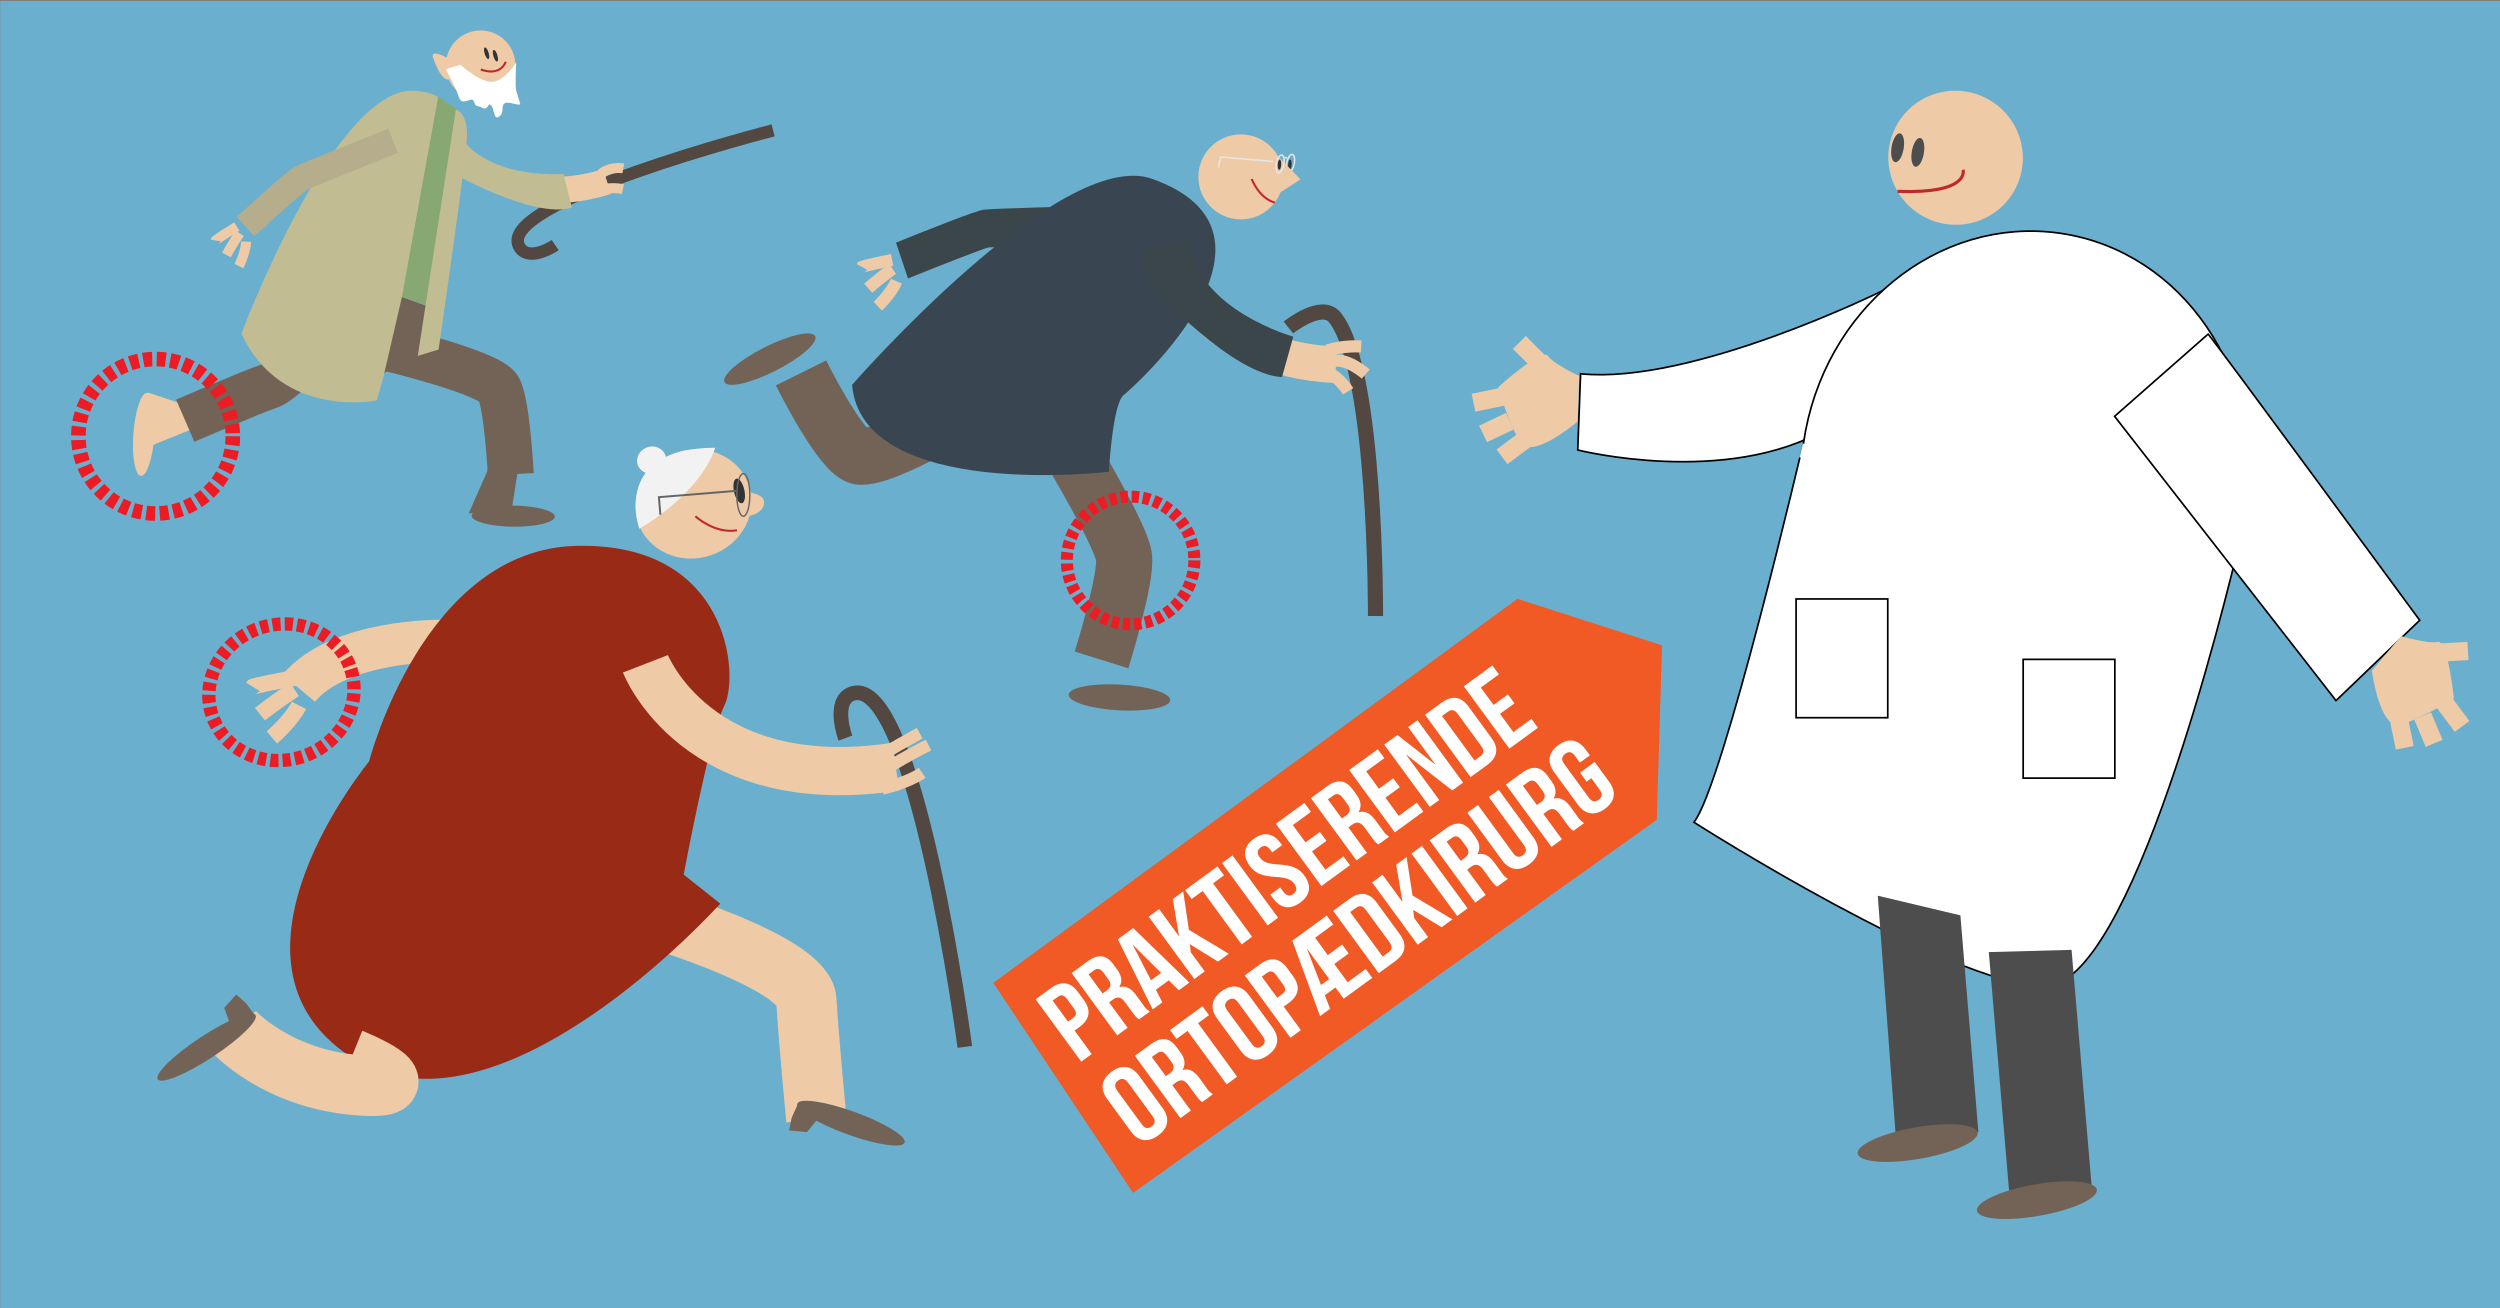 <svg id="Lag_1" data-name="Lag 1" xmlns="http://www.w3.org/2000/svg" viewBox="0 0 1200 628"><rect x="0" y="0" width="1200" height="628" fill="#808080" stroke="none"/><defs><style>.cls-1{fill:#6ab0ce;}.cls-2{fill:#333;}.cls-3{fill:#3b464b;}.cls-11,.cls-12,.cls-13,.cls-14,.cls-15,.cls-16,.cls-17,.cls-18,.cls-19,.cls-22,.cls-23,.cls-24,.cls-25,.cls-26,.cls-27,.cls-29,.cls-30,.cls-31,.cls-35,.cls-38,.cls-39,.cls-4,.cls-5,.cls-6,.cls-8{fill:none;}.cls-12,.cls-14,.cls-16,.cls-17,.cls-18,.cls-19,.cls-25,.cls-26,.cls-30,.cls-31,.cls-38,.cls-4{stroke:#efcaa6;}.cls-11,.cls-12,.cls-13,.cls-14,.cls-15,.cls-16,.cls-17,.cls-18,.cls-19,.cls-22,.cls-23,.cls-24,.cls-25,.cls-26,.cls-27,.cls-29,.cls-30,.cls-31,.cls-35,.cls-36,.cls-38,.cls-39,.cls-4,.cls-5,.cls-6,.cls-8{stroke-miterlimit:10;}.cls-4{stroke-width:5.81px;}.cls-5{stroke:#e6e6e6;stroke-width:0.73px;}.cls-27,.cls-6{stroke:#736357;}.cls-6{stroke-width:26.96px;}.cls-7{fill:#736357;}.cls-24,.cls-35,.cls-8{stroke:#ed1c24;}.cls-8{stroke-width:5.79px;stroke-dasharray:3.57 1.79;}.cls-9{fill:#394651;}.cls-10{fill:#efcaa6;}.cls-11,.cls-15,.cls-29{stroke:#534741;}.cls-11{stroke-width:7.29px;}.cls-12{stroke-width:17.49px;}.cls-13,.cls-39{stroke:#c1272d;}.cls-14{stroke-width:5.83px;}.cls-15{stroke-width:7.04px;}.cls-16{stroke-width:7.69px;}.cls-17{stroke-width:20.26px;}.cls-18{stroke-width:28.95px;}.cls-19{stroke-width:5.79px;}.cls-20{fill:#992b16;}.cls-21{fill:#f2f2f2;}.cls-22,.cls-23{stroke:#666;}.cls-22{stroke-width:0.7px;}.cls-23{stroke-width:0.96px;}.cls-24{stroke-width:6.39px;stroke-dasharray:3.94 1.97;}.cls-25{stroke-width:23.16px;}.cls-26{stroke-width:4.75px;}.cls-27{stroke-width:22.05px;}.cls-28{fill:#c2bc93;}.cls-29{stroke-width:5.96px;}.cls-30{stroke-width:12.55px;}.cls-31{stroke-width:4.77px;}.cls-32,.cls-36{fill:#fff;}.cls-33{fill:#b6ad8c;}.cls-34{fill:#87a873;}.cls-35{stroke-width:7.01px;stroke-dasharray:4.33 2.16;}.cls-36{stroke:#000;stroke-width:0.82px;}.cls-37{fill:#4d4d4d;}.cls-38{stroke-width:8.75px;}.cls-39{stroke-width:1.5px;}.cls-40{fill:#f15a24;}</style></defs><title>ortopædkirurg SVG</title><rect class="cls-1" x="0.12" y="0.5" width="1200" height="628"/><ellipse class="cls-2" cx="619.15" cy="79.02" rx="2.48" ry="0.83" transform="translate(507.51 693.13) rotate(-86.97)"/><path class="cls-3" d="M435.82,133.64l-5.74-17.19c17.07-6.9,38.22-15.25,42-15.8s46.42-1.67,59.39-2l.39,18.3c-20.19.51-53.17,1.45-57.47,1.84C471,119.7,452.28,127,435.82,133.64Z"/><path class="cls-4" d="M421.36,147s6.43-6.16,8.94-12"/><path class="cls-4" d="M416.73,138.34s4.87-4.38,11.7-9.3"/><path class="cls-4" d="M413.68,128.12s.23-.42,14.53-3.35"/><ellipse class="cls-5" cx="619.38" cy="78.37" rx="4.37" ry="1.82" transform="translate(416.98 668.97) rotate(-78.29)"/><path class="cls-6" d="M514.48,217.47s23.41,39.22,25,49.53-10.74,49.77-10.74,49.77"/><ellipse class="cls-7" cx="537.29" cy="334.75" rx="6.19" ry="24.41" transform="translate(173.83 853.05) rotate(-86.88)"/><ellipse class="cls-7" cx="369.52" cy="172.36" rx="24.41" ry="6.19" transform="translate(-38 185.72) rotate(-26.88)"/><circle class="cls-8" cx="542.69" cy="269" r="30.61"/><path class="cls-6" d="M443.49,207.77s-21.82,11.94-30.55,11.47S384.48,179,384.48,179"/><path class="cls-9" d="M409,184.72S509,70.11,553.07,85.85c73.17,26.13-8.42,99.64-13.72,103.78s-7.11,36.83-7.11,36.83S413.78,240.55,409,184.72Z"/><circle class="cls-10" cx="595.62" cy="84.91" r="20.4"/><polygon class="cls-10" points="613.1 74.63 624.24 86.1 613.05 93.3 613.1 74.63"/><path class="cls-11" d="M618.43,157.19s15.92-12.77,22.3-4.81c20.07,25,19.51,143.31,19.51,143.31"/><path class="cls-12" d="M560.72,125.48s17.88,47,80.5,49.63"/><ellipse class="cls-5" cx="614.36" cy="78.68" rx="4.37" ry="1.82" transform="translate(412.68 664.31) rotate(-78.29)"/><path class="cls-13" d="M600.81,85.93s3.34,9.07,11.06,11.32"/><line class="cls-5" x1="616.61" y1="75.6" x2="617.77" y2="75.84"/><ellipse class="cls-2" cx="614.15" cy="79.02" rx="2.48" ry="0.83" transform="translate(502.77 688.14) rotate(-86.97)"/><polyline class="cls-5" points="611.12 77.5 585.88 75.39 584.85 80.39"/><path class="cls-14" d="M653.38,166.28s-9.46-.51-16.17,2"/><path class="cls-14" d="M655.58,179.54s-9.76-8.56-16.46-6"/><path class="cls-14" d="M647.1,187.83s-6.2-10-13.35-9.48"/><path class="cls-3" d="M570.74,115.8s-25.71,3-23.11,9S554.15,139,554.15,139s37.19,40.71,61.21,42l5.43-19.41S574.78,148.87,570.74,115.8Z"/><path class="cls-15" d="M405.78,354.3s-6.52-17.82,3.11-21.3c30.25-10.93,54.23,169.5,54.23,169.5"/><path class="cls-16" d="M130.5,354s9.19-7.88,13-15.4"/><path class="cls-16" d="M124.76,342.81s6.94-5.62,16.59-11.9"/><path class="cls-16" d="M121.3,329.66s.34-.54,20-4.24"/><path class="cls-17" d="M212.19,307.59s-49.27-.67-68.78,22.72"/><path class="cls-18" d="M315.53,441.07s70.55,21.19,71.54,39.12,4.77,57.18,4.77,57.18"/><path class="cls-19" d="M423.53,378.59s11.92-2.71,19.12-7.63"/><path class="cls-19" d="M427.75,367.56s7.58-4.79,17.93-9.94"/><path class="cls-19" d="M423.78,362.22s.13-.61,17.66-10.29"/><path class="cls-20" d="M177.15,365.5S203.31,263.56,276.92,262s77.87,62.46,70.81,76.6-19.56,81.22-19.56,81.22l17.55,13.93S238.33,553.44,168.26,507.26,177.15,365.5,177.15,365.5Z"/><path class="cls-18" d="M168.47,508.17s38.46,15.57,2.88,12.69C132.51,517.72,112.07,495,112.07,495"/><ellipse class="cls-10" cx="332.88" cy="241.88" rx="28.07" ry="26.01" transform="translate(-59.42 117.73) rotate(-18.44)"/><path class="cls-10" d="M353.49,235.37s11.91.7,13.11,4.68-3.43,11.91-26.32,5.87S353.49,235.37,353.49,235.37Z"/><ellipse class="cls-2" cx="354.82" cy="235.65" rx="2.5" ry="6.04" transform="translate(-42.94 83.29) rotate(-12.63)"/><path class="cls-21" d="M343.26,214.91s-4.75,19.79-36.36,38.91C306.9,253.82,293,215.11,343.26,214.91Z"/><ellipse class="cls-21" cx="312.77" cy="220.84" rx="7.02" ry="6.5" transform="translate(-53.8 110.29) rotate(-18.44)"/><path class="cls-13" d="M333.78,247.8s9.14,8.55,20,6.75"/><ellipse class="cls-22" cx="356.79" cy="237.57" rx="3.13" ry="10.21"/><polyline class="cls-23" points="353.34 235.6 316.29 238.64 316.97 247.08"/><ellipse class="cls-7" cx="408.45" cy="539.06" rx="5.64" ry="27.38" transform="translate(-237.54 739.35) rotate(-70.07)"/><polygon class="cls-7" points="383.32 529.18 380.03 536.44 378.73 542.62 387.35 543.41 392.09 537.55 383.32 529.18"/><ellipse class="cls-7" cx="99.16" cy="502.63" rx="28.08" ry="5.5" transform="translate(-260.1 137.39) rotate(-33.37)"/><polygon class="cls-7" points="122.67 487.83 118.13 481.55 113.38 477.38 107.64 483.77 110.08 490.5 122.67 487.83"/><ellipse class="cls-24" cx="135.1" cy="332.26" rx="35.08" ry="32.51" transform="translate(-98.17 59.81) rotate(-18.44)"/><path class="cls-25" d="M309.8,318.62S334.57,382.44,429.91,368"/><polygon class="cls-10" points="87.87 194.04 70.8 188.35 71.19 214.49 93.56 205.41 87.87 194.04"/><ellipse class="cls-10" cx="69.09" cy="208.51" rx="19.97" ry="5.07" transform="translate(-143.89 262.28) rotate(-85.83)"/><path class="cls-26" d="M114.7,127.73s3.19-6.54,3.46-11.74"/><path class="cls-26" d="M108.69,122.39s2.5-4.74,6.35-10.45"/><path class="cls-26" d="M103.46,115.41s.06-.39,10.21-6.69"/><path class="cls-27" d="M245.16,227.64s-1.68-33.79-5.84-41.23S188,167.57,188,167.57"/><ellipse class="cls-7" cx="246.32" cy="247.72" rx="5.07" ry="19.97" transform="translate(-4.17 491.24) rotate(-89.35)"/><path class="cls-27" d="M148.86,168.1s-13.36,15.34-20.2,17.45-39.75,16.38-39.75,16.38"/><path class="cls-28" d="M115.86,160.18S160.24,42.12,198.49,43.54c41,1.52,5.8,64.87,2.19,78-1.46,5.3-19.82,70.65-19.82,70.65S135.34,201.67,115.86,160.18Z"/><circle class="cls-10" cx="230.69" cy="31.31" r="16.69"/><path class="cls-29" d="M266.51,117.67s-12.11,8.18-16.89,1.34c-15-21.5,121.47-56.44,121.47-56.44"/><path class="cls-30" d="M215.57,71.79c-2-2.29,28.18,30.6,75.82,15.32"/><path class="cls-13" d="M230.79,33.33s8.84,3.85,12-3.69"/><ellipse class="cls-2" cx="233.59" cy="25.55" rx="0.97" ry="2.9" transform="translate(2.82 69.86) rotate(-17.11)"/><path class="cls-31" d="M299.19,80.83s-6.36-1.19-10.78,2.67"/><path class="cls-31" d="M299,90.75s-7-1.48-12.39,1"/><path class="cls-28" d="M219.18,62.49S202,68.78,205.7,72.64s9,9.07,9,9.07,41,23.72,59.78,17.93l-4-16.16S231.63,86.73,219.18,62.49Z"/><ellipse class="cls-2" cx="236.89" cy="25.63" rx="0.97" ry="2.9" transform="matrix(0.96, -0.29, 0.29, 0.96, 2.95, 70.84)"/><path class="cls-10" d="M214.43,27.61s-7.85-4.15-6.62-.15,5.62,14.68,9.38,9.14S214.43,27.61,214.43,27.61Z"/><path class="cls-32" d="M247.74,29.94s-4.1,7.27-10.1,9.12-16.68-8-16.68-8l-7,2.15s4.77,8.38,6.31,13.38,6.3-.85,7.23,2.15,1.61,1.69,4.23,3.07,2.38-2.92,4-1.23,1.16,7.31,3.85,5.38.77-4.61,2.46-6.22,8.22,1.84,7.61-.16l-1.85-6C247.18,41.6,247.74,29.94,247.74,29.94Z"/><path class="cls-33" d="M122,113.38l-8.41-9.26c11.15-10.14,25-22.53,27.78-24s35.16-14.41,45-18.33L191,73.4c-15.35,6.1-40.4,16.15-43.59,17.66C145.05,92.74,132.76,103.61,122,113.38Z"/><polygon class="cls-7" points="184.47 179.07 205.61 166 207.68 147.85 192.92 142.55 184.47 179.07"/><polygon class="cls-34" points="192.92 142.55 207.68 147.85 223.5 64.2 219.38 52.51 210.35 46.37 192.92 142.55"/><polygon class="cls-7" points="237.83 217.34 224.92 246.49 245.83 243.33 249.71 218.61 237.83 217.34"/><path class="cls-28" d="M218.81,52.52s5.92,1.46,5.31,13.68-13.59,101.56-13.59,101.56l-10,3.08Z"/><circle class="cls-35" cx="74.69" cy="209.42" r="37.07"/><path class="cls-36" d="M903.62,139.55s-91.47,45.34-144.94,39.86L757.31,216s71.45,18,119.9-10.37S903.62,139.55,903.62,139.55Z"/><path class="cls-36" d="M1075.79,256.7c.44-1.73.85-3.49,1.22-5.26h0c.53-2.56,1-5.15,1.39-7.77,9.4-64.12-30.59-123.07-89.33-131.68s-114,36.38-123.36,100.49v0l-.07-.05S827.1,377.32,813.08,394.69c0,0,122.5,78.15,168.21,78.75C1022.81,474,1067.88,290.35,1075.79,256.7Z"/><ellipse class="cls-10" cx="938.65" cy="75.7" rx="32.14" ry="32.31" transform="translate(519.81 919.13) rotate(-68.2)"/><path class="cls-36" d="M1059.91,160.36c3.65,4.12,101.55,137.37,101.55,137.37l-40.17,38.56L1015,199.83Z"/><polygon class="cls-37" points="949.62 543.37 909.89 544.45 901.33 429.94 940.99 439.38 949.62 543.37"/><polygon class="cls-37" points="1004.08 570.44 964.35 571.51 954.62 457 994.35 455.93 1004.08 570.44"/><path class="cls-10" d="M758,180.45s-12.1-5.58-15-9.62-23.84,15-23.84,15,5.18,18.65,10.94,26.72,27.19-10.26,27.19-10.26Z"/><line class="cls-38" x1="729.29" y1="164.38" x2="750.61" y2="185.73"/><line class="cls-38" x1="707.27" y1="193.29" x2="723.22" y2="190.03"/><line class="cls-38" x1="711.88" y1="208.28" x2="724.75" y2="202.14"/><line class="cls-38" x1="720.95" y1="219.26" x2="733.92" y2="209.62"/><path class="cls-10" d="M1152.5,305.31s12.75,3.9,17.58,2.8,7.81,27.05,7.81,27.05-16.28,10.46-26,12.64S1138.49,322,1138.49,322Z"/><line class="cls-38" x1="1184.62" y1="312.45" x2="1154.51" y2="314.18"/><line class="cls-38" x1="1181.79" y1="348.68" x2="1172.06" y2="335.63"/><line class="cls-38" x1="1168.37" y1="356.8" x2="1162.86" y2="343.64"/><line class="cls-38" x1="1154.29" y1="358.94" x2="1151.04" y2="343.11"/><ellipse class="cls-7" cx="920.51" cy="548.59" rx="29.22" ry="7.6" transform="translate(-81.37 168.44) rotate(-10.01)"/><ellipse class="cls-7" cx="977.74" cy="575.98" rx="29.22" ry="7.6" transform="translate(-85.27 178.81) rotate(-10.01)"/><path class="cls-39" d="M942.25,81.51S946,93.18,910.79,91.84"/><ellipse class="cls-37" cx="910.84" cy="70.92" rx="7.01" ry="2.92" transform="translate(690.58 957.57) rotate(-80.5)"/><ellipse class="cls-37" cx="920.55" cy="73.14" rx="7.01" ry="2.92" transform="translate(696.49 968.99) rotate(-80.5)"/><polygon class="cls-40" points="795.25 393.51 543.86 572.6 476.75 471.77 728.33 287.45 797.79 309.77 795.25 393.51"/><path class="cls-32" d="M531.43,527.5c-3.5-4.79-2.8-9.5,2.14-13.11s9.64-2.85,13.14,1.94l11.37,15.56c3.5,4.79,2.8,9.5-2.14,13.11s-9.64,2.85-13.14-1.94Zm16.62,12.18c1.56,2.14,3.16,2.21,4.76,1s2-2.72.46-4.85l-11.81-16.16c-1.57-2.14-3.17-2.22-4.77-1s-2,2.71-.45,4.85Z"/><path class="cls-32" d="M577.1,529c-.84-.57-1.36-.91-3.15-3.34L570.52,521c-2-2.78-3.79-3.07-6.08-1.39l-1.73,1.27,8.9,12.18-5,3.68-21.87-29.93,7.59-5.55c5.22-3.81,9.11-3.18,12.49,1.44l1.72,2.35c2.25,3.07,2.63,5.81,1.11,8.43l.06.09c3.24-.86,5.68.76,8,3.88L579,522a10.27,10.27,0,0,0,3.2,3.23Zm-24.24-21.64,6.72,9.19,2-1.44c1.87-1.37,2.46-3,.71-5.37l-2.16-2.95c-1.56-2.13-3-2.51-4.81-1.2Z"/><path class="cls-32" d="M561.63,494.4,577.19,483l3.13,4.28-5.27,3.84L593.8,516.8l-5,3.68L570,494.83l-5.26,3.85Z"/><path class="cls-32" d="M584.22,488.91c-3.5-4.79-2.8-9.49,2.15-13.11s9.64-2.85,13.14,1.94l11.37,15.56c3.5,4.79,2.8,9.5-2.15,13.11s-9.64,2.85-13.13-1.94Zm16.63,12.18c1.56,2.14,3.16,2.22,4.76,1.05s2-2.72.45-4.86l-11.81-16.16c-1.56-2.14-3.16-2.21-4.76-1s-2,2.72-.45,4.85Z"/><path class="cls-32" d="M617.82,464.68l2.85,3.89c3.5,4.79,2.93,9.2-2.1,12.88l-2.38,1.74,8.22,11.24-5,3.68L597.5,468.19l7.42-5.42C610,459.09,614.33,459.89,617.82,464.68Zm-12.16,4.1,7.41,10.14,2.37-1.74c1.61-1.17,2-2.49.41-4.63l-3.28-4.49c-1.56-2.14-2.93-2.18-4.53-1Z"/><path class="cls-32" d="M637.33,458.43l6.91-5.05,3.12,4.27-6.91,5.05,6.41,8.77,8.69-6.36,3.13,4.28-13.73,10L641,474l-5.08,3.71,2.51,6.5-4.81,3.51-13.31-36.17,16.52-12.08,3.12,4.28-8.69,6.35Zm.68,11.5-10.52-14.41-.1.07,6.69,17.21Z"/><path class="cls-32" d="M639.92,437.19l8-5.82c5-3.68,9.41-2.87,12.91,1.91l11.06,15.14c3.5,4.78,2.93,9.2-2.1,12.88l-8,5.81Zm8.15.6,15.62,21.37,2.84-2.07c1.6-1.17,2-2.64.44-4.78L655.6,436.75c-1.57-2.14-3.09-2.21-4.69-1Z"/><path class="cls-32" d="M678.32,436.73l.45,3.87,6.72,9.19-5,3.68-21.87-29.92,5-3.68,9.46,12.95.09-.06-3-17.71,5-3.67L678,429.83l19.13,11.47-5.17,3.78Z"/><path class="cls-32" d="M677.52,409.71l5-3.68L704.43,436l-5,3.68Z"/><path class="cls-32" d="M718.61,425.58c-.84-.56-1.36-.9-3.15-3.34l-3.43-4.7c-2-2.78-3.79-3.07-6.08-1.4l-1.73,1.28,8.9,12.18-5,3.68-21.87-29.93,7.59-5.55c5.22-3.81,9.11-3.18,12.49,1.43l1.72,2.35c2.25,3.08,2.63,5.82,1.11,8.44l.06.08c3.24-.85,5.68.77,8,3.89l3.37,4.62a10.27,10.27,0,0,0,3.2,3.23ZM694.37,404l6.72,9.19,2-1.44c1.87-1.37,2.46-3,.71-5.37l-2.16-2.95c-1.56-2.14-3-2.51-4.81-1.2Z"/><path class="cls-32" d="M709.41,386.4l16.87,23.08c1.57,2.14,3.13,2.17,4.74,1s2-2.67.48-4.81l-16.87-23.08,4.76-3.48L736,401.89c3.5,4.79,2.94,9.4-2,13s-9.5,2.75-13-2l-16.65-22.78Z"/><path class="cls-32" d="M755.21,398.83c-.84-.56-1.36-.9-3.14-3.34l-3.44-4.7c-2-2.78-3.79-3.07-6.07-1.4l-1.74,1.27,8.9,12.19-5,3.68L722.82,376.6l7.59-5.55c5.22-3.81,9.12-3.18,12.49,1.43l1.72,2.35c2.25,3.08,2.63,5.82,1.11,8.44l.06.08c3.24-.85,5.69.77,8,3.89l3.37,4.62a10.19,10.19,0,0,0,3.21,3.23ZM731,377.2l6.71,9.19,2-1.44c1.88-1.37,2.46-3,.71-5.37l-2.16-2.95c-1.56-2.14-3-2.51-4.81-1.2Z"/><path class="cls-32" d="M758.44,370.89l7-5.15,6.94,9.49c3.5,4.79,2.93,9.4-2,13s-9.5,2.75-13-2l-11.37-15.56c-3.5-4.79-2.94-9.39,2-13s9.51-2.74,13,2l2.12,2.91-4.76,3.48-2.34-3.21c-1.56-2.14-3.17-2.21-4.77-1s-2,2.72-.45,4.86l11.81,16.15c1.56,2.14,3.13,2.18,4.73,1s2.05-2.67.49-4.81l-4-5.51-2.29,1.67Z"/><path class="cls-32" d="M517.42,476.17l2.85,3.89c3.5,4.78,2.93,9.2-2.1,12.87l-2.38,1.74L524,505.92l-5,3.67L497.1,479.67l7.42-5.42C509.55,470.58,513.92,471.38,517.42,476.17Zm-12.16,4.1,7.4,10.13,2.38-1.74c1.6-1.17,2-2.49.41-4.63l-3.28-4.49c-1.56-2.13-2.93-2.18-4.53-1Z"/><path class="cls-32" d="M546.74,489.3c-.83-.57-1.36-.91-3.14-3.34l-3.44-4.71c-2-2.78-3.78-3.07-6.07-1.39l-1.74,1.27,8.9,12.18-5,3.68-21.87-29.92,7.6-5.56c5.21-3.81,9.11-3.18,12.48,1.44l1.72,2.35c2.25,3.08,2.64,5.81,1.11,8.43l.07.09c3.23-.86,5.68.76,8,3.88l3.37,4.62a10.3,10.3,0,0,0,3.21,3.23Zm-24.23-21.64,6.72,9.19,2-1.43c1.88-1.38,2.46-3,.71-5.38l-2.15-3c-1.57-2.13-3-2.51-4.82-1.2Z"/><path class="cls-32" d="M570.9,471.64l-5.08,3.71L561,470.56l-6.18,4.52,3.1,6.06-4.62,3.38-16.75-33.67,7.37-5.39Zm-18.42-1.1,4.85-3.54-13.44-13.39-.09.06Z"/><path class="cls-32" d="M571.11,453.2l.44,3.87,6.72,9.19-5,3.68L551.37,440l5-3.67,9.46,13,.1-.07-3-17.7,5-3.68,2.75,18.46,19.12,11.47-5.17,3.77Z"/><path class="cls-32" d="M568.84,427.24l15.56-11.37,3.12,4.28L582.26,424,601,449.64l-5,3.68-18.74-25.65L572,431.52Z"/><path class="cls-32" d="M586.59,414.27l5-3.68,21.87,29.92-5,3.68Z"/><path class="cls-32" d="M601.81,402.62c4.89-3.58,9.41-2.68,12.91,2.11l.69.94-4.76,3.48-.91-1.24c-1.56-2.14-3.07-2.28-4.67-1.11s-1.92,2.65-.36,4.79,3.79,3.07,9,3.35c6.74.39,9.88,1.9,12.38,5.32,3.5,4.78,2.93,9.39-2,13s-9.5,2.75-13-2l-1.34-1.83,4.75-3.48,1.57,2.14c1.56,2.13,3.13,2.17,4.73,1s2-2.68.48-4.82-3.78-3.06-9.05-3.35c-6.74-.39-9.88-1.9-12.38-5.32C596.39,410.78,596.91,406.2,601.81,402.62Z"/><path class="cls-32" d="M626.65,404.34l6.91-5,3.12,4.28-6.91,5.05,6.41,8.76,8.69-6.35L648,415.3l-13.72,10L612.4,395.41l13.72-10,3.13,4.27-8.7,6.35Z"/><path class="cls-32" d="M661.63,405.34c-.84-.57-1.37-.91-3.15-3.35l-3.43-4.7c-2-2.78-3.79-3.07-6.08-1.39l-1.74,1.27,8.91,12.18-5,3.68L629.23,383.1l7.6-5.55c5.21-3.81,9.11-3.18,12.49,1.43l1.72,2.36c2.25,3.07,2.63,5.81,1.11,8.43l.06.09c3.23-.86,5.68.76,8,3.88l3.38,4.62a10.27,10.27,0,0,0,3.2,3.23ZM637.39,383.7l6.72,9.19,2-1.44c1.87-1.37,2.45-3,.7-5.37l-2.15-2.95c-1.56-2.13-3-2.51-4.81-1.2Z"/><path class="cls-32" d="M661.88,378.59l6.9-5,3.13,4.28L665,382.87l6.4,8.76,8.7-6.35,3.12,4.27-13.72,10-21.87-29.92,13.72-10,3.13,4.27-8.7,6.36Z"/><path class="cls-32" d="M675.07,362.26l-.09.07L690.82,384l-4.53,3.31-21.87-29.92,6.31-4.61L688.9,367l.09-.06L675.9,349l4.49-3.28,21.87,29.92-5.18,3.78Z"/><path class="cls-32" d="M684,343.08l8-5.82c5-3.68,9.41-2.88,12.91,1.91l11.06,15.13c3.5,4.79,2.93,9.2-2.1,12.88l-8,5.82Zm8.16.59,15.62,21.38,2.83-2.07c1.61-1.17,2-2.65.44-4.78l-11.37-15.56c-1.56-2.14-3.09-2.21-4.69-1Z"/><path class="cls-32" d="M716.91,338.37l6.91-5.05,3.13,4.27L720,342.64l6.4,8.77,8.7-6.36,3.12,4.28-13.72,10-21.87-29.92,13.72-10,3.13,4.28-8.7,6.35Z"/><rect class="cls-36" x="971.12" y="316.5" width="44" height="57"/><rect class="cls-36" x="862.12" y="287.5" width="44" height="57"/></svg>